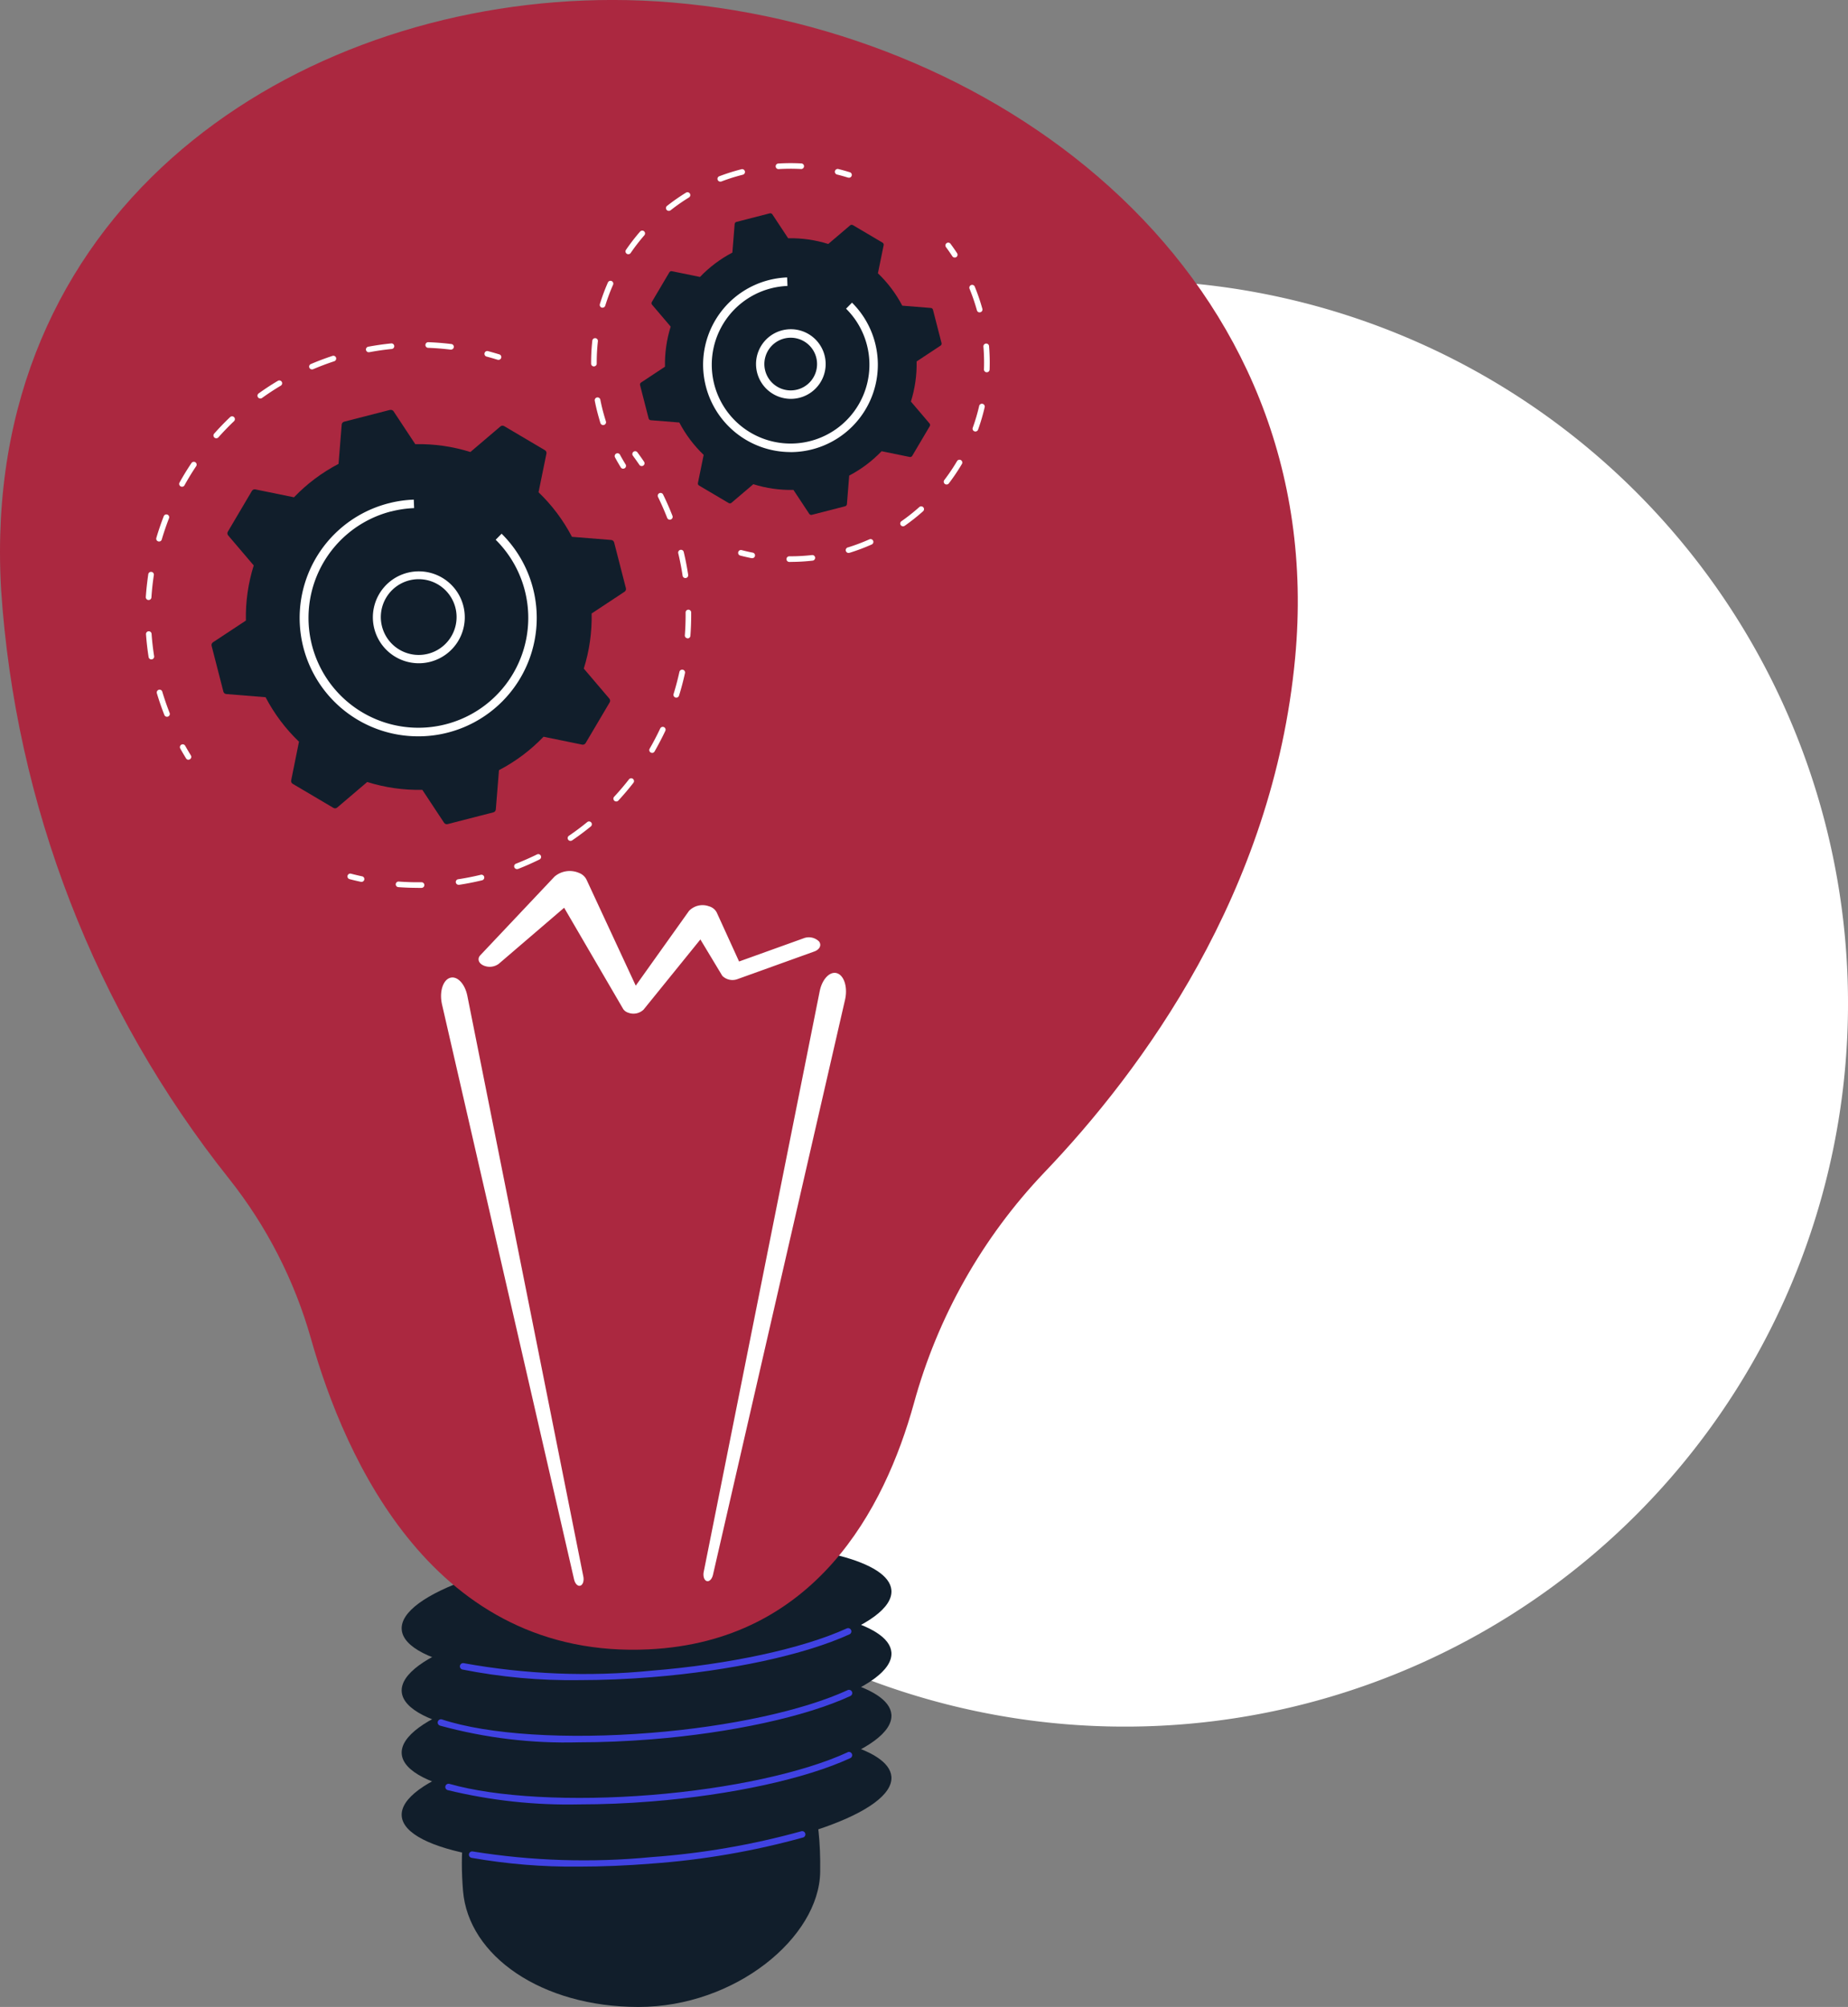 <svg xmlns="http://www.w3.org/2000/svg" xmlns:xlink="http://www.w3.org/1999/xlink" width="132.711" height="144.12" viewBox="0 0 132.711 144.12">
  <rect x="0" y="0" width="132.711" height="144.12" fill="#808080" stroke="none"/>
  <defs>
    <linearGradient id="linear-gradient" x1="0.5" x2="0.5" y2="1" gradientUnits="objectBoundingBox">
      <stop offset="0" stop-color="#253141"/>
      <stop offset="1" stop-color="#111e2b"/>
    </linearGradient>
    <clipPath id="clip-path">
      <path id="Tracé_6261" data-name="Tracé 6261" d="M604.821,2224.9c-6.958,0-13.5-.116-12.6,11.04.38,4.677,5.641,8.344,12.6,8.344s12.98-5,13.049-9.692c.127-8.73-3.388-9.809-8.1-9.808-1.548,0-3.226.116-4.946.116" transform="translate(-592.138 -2224.782)" fill="url(#linear-gradient)"/>
    </clipPath>
    <linearGradient id="linear-gradient-8" x1="-0.887" y1="0.819" x2="-0.885" y2="0.819" xlink:href="#linear-gradient"/>
    <clipPath id="clip-path-2">
      <path id="Tracé_6262" data-name="Tracé 6262" d="M532.17,2217.264c-9.711.783-17.417,3.476-17.212,6.013s8.243,3.961,17.953,3.178,17.417-3.475,17.212-6.013c-.167-2.066-5.522-3.393-12.747-3.393-1.651,0-3.4.069-5.206.215" transform="translate(-514.954 -2217.049)" fill="url(#linear-gradient)"/>
    </clipPath>
    <linearGradient id="linear-gradient-9" x1="-0.803" y1="1.043" x2="-0.801" y2="1.043" xlink:href="#linear-gradient"/>
    <clipPath id="clip-path-3">
      <path id="Tracé_6263" data-name="Tracé 6263" d="M532.17,2137.6c-9.711.783-17.417,3.475-17.212,6.013s8.243,3.961,17.953,3.178,17.417-3.475,17.212-6.013c-.167-2.066-5.522-3.393-12.747-3.393-1.651,0-3.4.069-5.206.215" transform="translate(-514.954 -2137.384)" fill="url(#linear-gradient)"/>
    </clipPath>
    <linearGradient id="linear-gradient-10" x1="-0.803" y1="1.207" x2="-0.801" y2="1.207" xlink:href="#linear-gradient"/>
    <clipPath id="clip-path-4">
      <path id="Tracé_6264" data-name="Tracé 6264" d="M532.17,2057.932c-9.711.783-17.417,3.476-17.212,6.014s8.243,3.961,17.953,3.178,17.417-3.475,17.212-6.014c-.167-2.066-5.522-3.393-12.747-3.393-1.651,0-3.4.07-5.206.215" transform="translate(-514.954 -2057.717)" fill="url(#linear-gradient)"/>
    </clipPath>
    <linearGradient id="linear-gradient-11" x1="-0.803" y1="1.37" x2="-0.801" y2="1.37" xlink:href="#linear-gradient"/>
    <clipPath id="clip-path-5">
      <path id="Tracé_6265" data-name="Tracé 6265" d="M532.17,1978.266c-9.711.783-17.417,3.475-17.212,6.013s8.243,3.961,17.953,3.178,17.417-3.475,17.212-6.013c-.167-2.066-5.522-3.393-12.747-3.393-1.651,0-3.4.07-5.206.215" transform="translate(-514.954 -1978.051)" fill="url(#linear-gradient)"/>
    </clipPath>
    <linearGradient id="linear-gradient-12" x1="-0.803" y1="1.534" x2="-0.801" y2="1.534" xlink:href="#linear-gradient"/>
    <clipPath id="clip-path-6">
      <path id="Tracé_6266" data-name="Tracé 6266" d="M625.058,2347.536a55.173,55.173,0,0,1-10.761,1.856,50.24,50.24,0,0,1-12.831-.405.233.233,0,0,0-.088.458,41.951,41.951,0,0,0,7.7.63c1.682,0,3.447-.072,5.253-.218a55.636,55.636,0,0,0,10.854-1.873.233.233,0,0,0-.131-.448" transform="translate(-601.189 -2347.527)" fill="none"/>
    </clipPath>
    <linearGradient id="linear-gradient-13" x1="-4.661" y1="0.972" x2="-4.655" y2="0.972" gradientUnits="objectBoundingBox">
      <stop offset="0" stop-color="#4f52ff"/>
      <stop offset="1" stop-color="#4042e2"/>
    </linearGradient>
    <clipPath id="clip-path-7">
      <path id="Tracé_6267" data-name="Tracé 6267" d="M599.978,2246.047c-3.176,1.465-8.446,2.612-14.1,3.067-5.712.46-11.131.163-14.5-.795a.233.233,0,1,0-.128.448,36.637,36.637,0,0,0,9.458,1.025c1.673,0,3.425-.07,5.2-.214,5.7-.46,11.03-1.622,14.254-3.108a.233.233,0,0,0-.2-.424" transform="translate(-571.088 -2246.026)" fill="none"/>
    </clipPath>
    <linearGradient id="linear-gradient-14" x1="-3.594" y1="1.062" x2="-3.589" y2="1.062" xlink:href="#linear-gradient-13"/>
    <clipPath id="clip-path-8">
      <path id="Tracé_6268" data-name="Tracé 6268" d="M590.7,2166.381c-3.177,1.465-8.446,2.612-14.1,3.067-6.1.491-11.722.133-15.038-.961a.233.233,0,1,0-.146.443,34.063,34.063,0,0,0,9.969,1.2c1.679,0,3.446-.072,5.253-.217,5.7-.459,11.03-1.622,14.254-3.108a.233.233,0,0,0-.1-.445.23.23,0,0,0-.1.021" transform="translate(-561.263 -2166.36)" fill="none"/>
    </clipPath>
    <linearGradient id="linear-gradient-15" x1="-3.517" y1="1.202" x2="-3.512" y2="1.202" xlink:href="#linear-gradient-13"/>
    <clipPath id="clip-path-9">
      <path id="Tracé_6269" data-name="Tracé 6269" d="M617.266,2087.309c-3.182,1.448-8.425,2.583-14.024,3.034a48.633,48.633,0,0,1-13.48-.539.233.233,0,0,0-.1.455,40.22,40.22,0,0,0,8.4.763c1.678,0,3.436-.071,5.221-.215,5.65-.456,10.951-1.6,14.18-3.074a.233.233,0,1,0-.193-.425" transform="translate(-589.478 -2087.288)" fill="none"/>
    </clipPath>
    <linearGradient id="linear-gradient-16" x1="-3.757" y1="1.4" x2="-3.752" y2="1.4" xlink:href="#linear-gradient-13"/>
    <clipPath id="clip-path-10">
      <path id="Tracé_6270" data-name="Tracé 6270" d="M0,39.626v.03q0,1.313.078,2.667A76,76,0,0,0,16.45,84.649a32.839,32.839,0,0,1,5.881,11.482c2.454,8.693,8.856,23.06,24.268,22.312,11.911-.578,16.923-10.052,19.028-17.655a38.967,38.967,0,0,1,9.354-16.574C82,76.879,91.423,64.108,93.006,47.27,95.577,19.906,72.087,2.181,48.282.182Q46.14,0,43.98,0C22.192,0,.008,13.721,0,39.626" transform="translate(0 -0.002)" fill="#ab2840"/>
    </clipPath>
    <clipPath id="clip-path-11">
      <rect id="Rectangle_1729" data-name="Rectangle 1729" width="93.199" height="144.12" fill="none"/>
    </clipPath>
    <clipPath id="clip-path-12">
      <path id="Tracé_6280" data-name="Tracé 6280" d="M284.094,525.388l-3.291.846a.233.233,0,0,0-.174.207l-.227,2.822a12.343,12.343,0,0,0-3.2,2.4l-2.775-.567a.233.233,0,0,0-.247.11l-1.728,2.925a.233.233,0,0,0,.023.269l1.836,2.157a12.337,12.337,0,0,0-.563,3.958l-2.362,1.56a.233.233,0,0,0-.1.252l.846,3.291a.233.233,0,0,0,.207.174l2.822.227a12.336,12.336,0,0,0,2.4,3.195L277,551.992a.233.233,0,0,0,.11.247l2.925,1.728a.233.233,0,0,0,.269-.023l2.157-1.836a12.337,12.337,0,0,0,3.958.563l1.56,2.362a.233.233,0,0,0,.252.1l3.291-.846a.233.233,0,0,0,.174-.207l.227-2.822a12.336,12.336,0,0,0,3.2-2.4l2.775.567a.233.233,0,0,0,.247-.11l1.728-2.925a.233.233,0,0,0-.023-.269l-1.836-2.157a12.339,12.339,0,0,0,.563-3.958l2.362-1.56a.232.232,0,0,0,.1-.252l-.846-3.291a.233.233,0,0,0-.207-.174l-2.822-.227a12.341,12.341,0,0,0-2.4-3.2l.567-2.775a.233.233,0,0,0-.11-.247l-2.925-1.728a.233.233,0,0,0-.269.023l-2.157,1.836a12.339,12.339,0,0,0-3.958-.563l-1.56-2.362a.233.233,0,0,0-.194-.1.235.235,0,0,0-.058.007" transform="translate(-271.286 -525.381)" fill="url(#linear-gradient)"/>
    </clipPath>
    <linearGradient id="linear-gradient-17" x1="-0.255" y1="3.007" x2="-0.254" y2="3.007" xlink:href="#linear-gradient"/>
    <clipPath id="clip-path-14">
      <path id="Tracé_6289" data-name="Tracé 6289" d="M829.827,273.406l-2.395.616a.169.169,0,0,0-.127.15l-.165,2.054a8.979,8.979,0,0,0-2.325,1.749l-2.02-.413a.169.169,0,0,0-.18.08l-1.258,2.129a.169.169,0,0,0,.017.2l1.336,1.57a8.979,8.979,0,0,0-.41,2.88l-1.719,1.136a.169.169,0,0,0-.071.184l.616,2.395a.169.169,0,0,0,.15.127l2.054.165a8.98,8.98,0,0,0,1.749,2.325l-.413,2.02a.17.17,0,0,0,.08.18l2.129,1.258a.169.169,0,0,0,.2-.017l1.57-1.336a8.98,8.98,0,0,0,2.88.41l1.136,1.719a.169.169,0,0,0,.183.071l2.395-.616a.169.169,0,0,0,.127-.15l.165-2.054a8.974,8.974,0,0,0,2.325-1.749l2.02.413a.169.169,0,0,0,.18-.08l1.258-2.129a.169.169,0,0,0-.017-.2l-1.336-1.57a8.983,8.983,0,0,0,.41-2.88l1.719-1.136a.169.169,0,0,0,.071-.183l-.616-2.395a.17.17,0,0,0-.15-.127l-2.054-.165a8.982,8.982,0,0,0-1.749-2.325l.413-2.02a.169.169,0,0,0-.08-.18l-2.129-1.258a.169.169,0,0,0-.2.017l-1.57,1.336a8.977,8.977,0,0,0-2.88-.41l-1.136-1.719a.169.169,0,0,0-.141-.076.171.171,0,0,0-.042.005" transform="translate(-820.506 -273.401)" fill="url(#linear-gradient)"/>
    </clipPath>
    <linearGradient id="linear-gradient-18" x1="-1.459" y1="4.571" x2="-1.457" y2="4.571" xlink:href="#linear-gradient"/>
  </defs>
  <g id="Groupe_2944" data-name="Groupe 2944" transform="translate(-570.148 -4360.011)">
    <path id="Tracé_6292" data-name="Tracé 6292" d="M0,72.745a51.93,51.93,0,1,0,51.93-51.93A51.93,51.93,0,0,0,0,72.745" transform="translate(599 4359.326)" fill="#fff"/>
    <g id="Groupe_2912" data-name="Groupe 2912" transform="translate(570.148 4360.009)">
      <g id="Groupe_2913" data-name="Groupe 2913" transform="translate(33.168 124.621)">
        <g id="Groupe_2912-2" data-name="Groupe 2912" clip-path="url(#clip-path)">
          <rect id="Rectangle_1719" data-name="Rectangle 1719" width="32.941" height="30.584" transform="translate(-9.521 5.347) rotate(-31.577)" fill="url(#linear-gradient-8)"/>
        </g>
      </g>
      <g id="Groupe_2915" data-name="Groupe 2915" transform="translate(28.845 124.188)">
        <g id="Groupe_2914" data-name="Groupe 2914" clip-path="url(#clip-path-2)">
          <rect id="Rectangle_1720" data-name="Rectangle 1720" width="35.643" height="27.31" transform="matrix(0.852, -0.524, 0.524, 0.852, -4.746, 2.794)" fill="url(#linear-gradient-9)"/>
        </g>
      </g>
      <g id="Groupe_2917" data-name="Groupe 2917" transform="translate(28.845 119.726)">
        <g id="Groupe_2916" data-name="Groupe 2916" clip-path="url(#clip-path-3)">
          <rect id="Rectangle_1721" data-name="Rectangle 1721" width="35.643" height="27.31" transform="matrix(0.852, -0.524, 0.524, 0.852, -4.746, 2.794)" fill="url(#linear-gradient-10)"/>
        </g>
      </g>
      <g id="Groupe_2919" data-name="Groupe 2919" transform="translate(28.845 115.263)">
        <g id="Groupe_2918" data-name="Groupe 2918" clip-path="url(#clip-path-4)">
          <rect id="Rectangle_1722" data-name="Rectangle 1722" width="35.643" height="27.31" transform="matrix(0.852, -0.524, 0.524, 0.852, -4.746, 2.794)" fill="url(#linear-gradient-11)"/>
        </g>
      </g>
      <g id="Groupe_2921" data-name="Groupe 2921" transform="translate(28.845 110.801)">
        <g id="Groupe_2920" data-name="Groupe 2920" clip-path="url(#clip-path-5)">
          <rect id="Rectangle_1723" data-name="Rectangle 1723" width="35.643" height="27.31" transform="matrix(0.852, -0.524, 0.524, 0.852, -4.746, 2.794)" fill="url(#linear-gradient-12)"/>
        </g>
      </g>
      <g id="Groupe_2923" data-name="Groupe 2923" transform="translate(33.675 131.497)">
        <g id="Groupe_2922" data-name="Groupe 2922" clip-path="url(#clip-path-6)">
          <rect id="Rectangle_1724" data-name="Rectangle 1724" width="8.867" height="24.025" transform="matrix(0.265, -0.964, 0.964, 0.265, -0.67, 2.37)" fill="url(#linear-gradient-13)"/>
        </g>
      </g>
      <g id="Groupe_2925" data-name="Groupe 2925" transform="translate(31.989 125.811)">
        <g id="Groupe_2924" data-name="Groupe 2924" clip-path="url(#clip-path-7)">
          <rect id="Rectangle_1725" data-name="Rectangle 1725" width="11.383" height="29.232" transform="translate(-0.988 3.503) rotate(-74.65)" fill="url(#linear-gradient-14)"/>
        </g>
      </g>
      <g id="Groupe_2927" data-name="Groupe 2927" transform="translate(31.439 121.349)">
        <g id="Groupe_2926" data-name="Groupe 2926" clip-path="url(#clip-path-8)">
          <rect id="Rectangle_1726" data-name="Rectangle 1726" width="11.533" height="29.766" transform="translate(-0.991 3.506) rotate(-74.65)" fill="url(#linear-gradient-15)"/>
        </g>
      </g>
      <g id="Groupe_2929" data-name="Groupe 2929" transform="translate(33.019 116.92)">
        <g id="Groupe_2928" data-name="Groupe 2928" clip-path="url(#clip-path-9)">
          <rect id="Rectangle_1727" data-name="Rectangle 1727" width="11.06" height="28.156" transform="translate(-0.976 3.473) rotate(-74.65)" fill="url(#linear-gradient-16)"/>
        </g>
      </g>
      <g id="Groupe_2931" data-name="Groupe 2931" transform="translate(0 0.002)">
        <g id="Groupe_2930" data-name="Groupe 2930" transform="translate(0 0)" clip-path="url(#clip-path-10)">
          <rect id="Rectangle_1728" data-name="Rectangle 1728" width="114.554" height="133.779" transform="translate(-20.084 3.486) rotate(-9.848)" fill="#ab2840"/>
        </g>
      </g>
      <g id="Groupe_2933" data-name="Groupe 2933" transform="translate(0 0.002)">
        <g id="Groupe_2932" data-name="Groupe 2932" transform="translate(0 0)" clip-path="url(#clip-path-11)">
          <path id="Tracé_6271" data-name="Tracé 6271" d="M901.9,1290.239l8.329-41.7c.172-.861.723-1.44,1.23-1.292s.779.966.607,1.827c0,.023-.011.051-.016.074l-9.488,41.311c-.071.311-.276.507-.458.438s-.265-.359-.205-.66" transform="translate(-851.363 -1177.363)" fill="#fff"/>
          <path id="Tracé_6272" data-name="Tracé 6272" d="M575.646,1296.15l-8.329-41.7c-.172-.861-.723-1.44-1.23-1.292s-.779.966-.607,1.828c0,.023.011.051.016.074l9.488,41.311c.071.311.276.507.458.438s.265-.359.205-.66" transform="translate(-533.756 -1182.943)" fill="#fff"/>
          <path id="Tracé_6273" data-name="Tracé 6273" d="M637.959,1121.79a1.04,1.04,0,0,0-1.093-.219l-4.638,1.668-1.61-3.531a.9.9,0,0,0-.564-.437,1.344,1.344,0,0,0-1.425.338l-.008.012-3.814,5.353-3.539-7.62-.006-.013a.991.991,0,0,0-.536-.465,1.681,1.681,0,0,0-1.751.266l-5.332,5.65c-.217.232-.142.542.188.713a1.1,1.1,0,0,0,1.134-.095l4.7-4.031,4.227,7.249,0,.005a.69.69,0,0,0,.372.281,1.052,1.052,0,0,0,1.106-.22l4.079-5.038,1.535,2.548.013.023a.514.514,0,0,0,.038.054,1.039,1.039,0,0,0,1.093.218l5.505-1.98c.392-.141.539-.468.328-.729" transform="translate(-579.152 -1054.193)" fill="#fff"/>
          <path id="Tracé_6274" data-name="Tracé 6274" d="M811.362,579.538a.2.2,0,0,1-.168-.089c-.151-.222-.307-.442-.464-.654a.2.2,0,1,1,.325-.241c.161.216.32.44.474.668a.2.2,0,0,1-.167.316" transform="translate(-765.28 -546.07)" fill="#fff"/>
          <path id="Tracé_6275" data-name="Tracé 6275" d="M508.9,660.124c-.473,0-.951-.017-1.422-.052a.2.2,0,1,1,.03-.4c.541.04,1.091.056,1.637.049h0a.2.2,0,0,1,0,.405l-.25,0m2.926-.223a.2.2,0,0,1-.031-.4c.537-.083,1.077-.189,1.607-.317a.2.2,0,1,1,.1.394c-.54.13-1.092.239-1.64.323l-.031,0m4.187-1.128a.2.2,0,0,1-.074-.391c.507-.2,1.011-.422,1.5-.662a.2.2,0,1,1,.18.363c-.5.245-1.011.473-1.529.676a.2.2,0,0,1-.074.014m3.832-2.025a.2.2,0,0,1-.114-.37c.448-.306.889-.635,1.311-.98a.2.2,0,1,1,.256.314c-.431.352-.881.688-1.339,1a.2.2,0,0,1-.114.035m3.282-2.83a.2.2,0,0,1-.149-.34c.369-.4.726-.818,1.06-1.247a.2.2,0,1,1,.32.249c-.342.438-.706.867-1.082,1.274a.2.2,0,0,1-.149.065m2.572-3.49a.2.2,0,0,1-.175-.3c.272-.472.527-.96.758-1.451a.2.2,0,0,1,.367.172c-.236.5-.5,1-.774,1.482a.2.2,0,0,1-.176.1m1.738-3.972a.2.2,0,0,1-.194-.263c.161-.52.3-1.052.418-1.583a.2.2,0,0,1,.4.087c-.119.542-.262,1.086-.427,1.616a.2.2,0,0,1-.193.143m.813-4.259h-.016a.2.2,0,0,1-.187-.218c.036-.479.055-.965.055-1.444q0-.1,0-.192a.2.2,0,0,1,.2-.2h0a.2.2,0,0,1,.2.2c0,.066,0,.131,0,.2,0,.49-.019.986-.056,1.475a.2.2,0,0,1-.2.187m-.16-4.333a.2.2,0,0,1-.2-.172c-.081-.536-.186-1.077-.313-1.608a.2.2,0,1,1,.394-.094c.129.541.237,1.094.319,1.641a.2.2,0,0,1-.17.231l-.031,0m-1.117-4.19a.2.2,0,0,1-.189-.129c-.2-.508-.419-1.012-.658-1.5a.2.2,0,0,1,.364-.179c.244.5.47,1.012.672,1.531a.2.2,0,0,1-.115.262.2.2,0,0,1-.074.014" transform="translate(-478.873 -596.366)" fill="#fff"/>
          <path id="Tracé_6276" data-name="Tracé 6276" d="M446.536,1120.452a.211.211,0,0,1-.043,0c-.269-.058-.537-.122-.8-.19a.2.2,0,0,1,.1-.392c.254.066.516.129.78.186a.2.2,0,0,1-.043.4" transform="translate(-420.588 -1057.13)" fill="#fff"/>
          <path id="Tracé_6277" data-name="Tracé 6277" d="M231.281,955.406a.2.2,0,0,1-.173-.1c-.142-.23-.282-.467-.415-.706a.2.2,0,1,1,.353-.2c.131.233.268.466.407.691a.2.2,0,0,1-.066.279.2.2,0,0,1-.106.03" transform="translate(-217.747 -900.847)" fill="#fff"/>
          <path id="Tracé_6278" data-name="Tracé 6278" d="M188.553,465.612a.2.2,0,0,1-.189-.129c-.2-.507-.38-1.03-.537-1.555a.2.2,0,0,1,.388-.116c.154.514.331,1.026.526,1.523a.2.2,0,0,1-.189.277m-1.119-4.117a.2.2,0,0,1-.2-.171c-.085-.54-.148-1.09-.187-1.635a.2.2,0,0,1,.4-.029c.038.533.1,1.071.183,1.6a.2.2,0,0,1-.169.232l-.032,0m-.193-4.263h-.014a.2.2,0,0,1-.189-.215c.036-.545.1-1.095.177-1.635a.2.2,0,0,1,.4.061c-.08.529-.139,1.068-.174,1.6a.2.2,0,0,1-.2.189m.749-4.2a.2.2,0,0,1-.058-.008.2.2,0,0,1-.137-.252c.154-.524.333-1.047.531-1.557a.2.2,0,0,1,.378.147c-.194.5-.369,1.012-.52,1.525a.2.2,0,0,1-.194.145m1.649-3.934a.2.2,0,0,1-.1-.026.2.2,0,0,1-.079-.275c.265-.478.553-.95.857-1.4a.2.2,0,0,1,.337.226c-.3.445-.58.907-.84,1.375a.2.2,0,0,1-.177.1m2.465-3.481a.2.2,0,0,1-.151-.337c.363-.409.747-.807,1.142-1.183a.2.2,0,0,1,.279.294c-.387.368-.763.758-1.119,1.158a.2.2,0,0,1-.152.068m3.165-2.857a.2.2,0,0,1-.119-.367c.444-.319.906-.623,1.375-.9a.2.2,0,1,1,.208.348c-.459.274-.912.572-1.346.884a.2.2,0,0,1-.118.038m3.717-2.092a.2.2,0,0,1-.079-.389c.5-.213,1.019-.408,1.539-.58a.2.2,0,1,1,.127.385c-.51.168-1.017.359-1.508.568a.2.2,0,0,1-.079.016m4.084-1.232a.2.2,0,0,1-.037-.4c.539-.1,1.087-.178,1.629-.233a.2.2,0,0,1,.04.4c-.531.053-1.067.13-1.595.228a.2.2,0,0,1-.037,0m5.878-.183-.025,0c-.531-.065-1.072-.108-1.606-.128a.2.2,0,0,1-.195-.21.2.2,0,0,1,.21-.195c.545.02,1.1.065,1.64.131a.2.2,0,0,1-.024.4" transform="translate(-176.561 -414.142)" fill="#fff"/>
          <path id="Tracé_6279" data-name="Tracé 6279" d="M622.09,450.655a.209.209,0,0,1-.06-.009c-.256-.08-.515-.154-.77-.222a.2.2,0,0,1,.1-.392c.26.069.525.145.787.226a.2.2,0,0,1-.06.4" transform="translate(-586.318 -424.818)" fill="#fff"/>
        </g>
      </g>
      <g id="Groupe_2935" data-name="Groupe 2935" transform="translate(15.196 29.431)">
        <g id="Groupe_2934" data-name="Groupe 2934" clip-path="url(#clip-path-12)">
          <rect id="Rectangle_1730" data-name="Rectangle 1730" width="39.823" height="39.815" transform="translate(-11.74 5.711) rotate(-25.974)" fill="url(#linear-gradient-17)"/>
        </g>
      </g>
      <g id="Groupe_2937" data-name="Groupe 2937" transform="translate(0 0.002)">
        <g id="Groupe_2936" data-name="Groupe 2936" transform="translate(0 0)" clip-path="url(#clip-path-11)">
          <path id="Tracé_6281" data-name="Tracé 6281" d="M480.918,738.328a3.336,3.336,0,0,1-.943-.137,3.3,3.3,0,1,1,.943.137m-.008-6.037a2.72,2.72,0,1,0,.77.112,2.727,2.727,0,0,0-.77-.112m-1.44.065h0Z" transform="translate(-450.839 -690.699)" fill="#fff"/>
          <path id="Tracé_6282" data-name="Tracé 6282" d="M393.039,657.451a8.5,8.5,0,0,1-2.119-16.738l.207-.051a8.56,8.56,0,0,1,1.417-.2l.166-.008.024.608a7.952,7.952,0,0,0-1.663.245l-.015,0a7.891,7.891,0,1,0,7.535,2.028l.427-.433a8.505,8.505,0,0,1-5.978,14.55" transform="translate(-362.995 -604.575)" fill="#fff"/>
          <path id="Tracé_6283" data-name="Tracé 6283" d="M1212.754,312.124a.2.2,0,0,1-.17-.091c-.146-.223-.3-.443-.457-.655a.2.2,0,0,1,.326-.241c.161.218.32.444.47.674a.2.2,0,0,1-.169.314" transform="translate(-1144.193 -293.631)" fill="#fff"/>
          <path id="Tracé_6284" data-name="Tracé 6284" d="M1008.606,385.281h-.076a.2.2,0,0,1,0-.405h.075a13.807,13.807,0,0,0,1.556-.088.2.2,0,1,1,.046.4,14.2,14.2,0,0,1-1.6.091m4.209-.645a.2.2,0,0,1-.06-.4,14.193,14.193,0,0,0,1.527-.576.2.2,0,0,1,.165.37,14.54,14.54,0,0,1-1.571.592.2.2,0,0,1-.061.009m3.889-1.907a.2.2,0,0,1-.116-.369,13.85,13.85,0,0,0,1.278-1.012.2.2,0,0,1,.27.3,14.293,14.293,0,0,1-1.315,1.042.2.2,0,0,1-.116.037m3.121-3a.2.2,0,0,1-.161-.326,13.991,13.991,0,0,0,.911-1.353.2.2,0,0,1,.349.206,14.394,14.394,0,0,1-.938,1.393.2.2,0,0,1-.161.08m2.069-3.805a.2.2,0,0,1-.191-.271,14.03,14.03,0,0,0,.461-1.566.2.2,0,1,1,.395.091,14.417,14.417,0,0,1-.474,1.612.2.2,0,0,1-.191.134m.82-4.254h-.007a.2.2,0,0,1-.2-.21q.009-.245.009-.49c0-.38-.016-.764-.047-1.142a.2.2,0,0,1,.185-.219.2.2,0,0,1,.219.185c.032.389.049.785.049,1.176q0,.253-.009.5a.2.2,0,0,1-.2.2m-.516-4.3a.2.2,0,0,1-.195-.148l-.043-.149a14.107,14.107,0,0,0-.487-1.4.2.2,0,1,1,.375-.154,14.49,14.49,0,0,1,.5,1.435l.044.153a.2.2,0,0,1-.2.258" transform="translate(-951.848 -344.928)" fill="#fff"/>
          <path id="Tracé_6285" data-name="Tracé 6285" d="M947.336,705.65a.2.2,0,0,1-.04,0c-.268-.054-.538-.116-.8-.184a.2.2,0,0,1,.1-.392c.256.067.517.127.778.179a.2.2,0,0,1-.039.4" transform="translate(-893.335 -665.57)" fill="#fff"/>
          <path id="Tracé_6286" data-name="Tracé 6286" d="M788.669,582.229a.2.2,0,0,1-.173-.1c-.144-.233-.282-.473-.411-.712a.2.2,0,1,1,.357-.192c.125.232.26.465.4.691a.2.2,0,0,1-.172.309" transform="translate(-743.918 -548.57)" fill="#fff"/>
          <path id="Tracé_6287" data-name="Tracé 6287" d="M758.538,227.973a.2.2,0,0,1-.193-.141q-.054-.169-.1-.339c-.121-.415-.224-.84-.307-1.261a.2.2,0,1,1,.4-.078c.08.41.181.822.3,1.226q.049.166.1.33a.2.2,0,0,1-.132.254.2.2,0,0,1-.061.01m-.669-4.209a.2.2,0,0,1-.2-.2v-.083a14.244,14.244,0,0,1,.087-1.569.2.2,0,1,1,.4.045,13.856,13.856,0,0,0-.084,1.524v.08a.2.2,0,0,1-.2.2Zm.623-4.217a.2.2,0,0,1-.194-.262,14.416,14.416,0,0,1,.576-1.549.2.2,0,1,1,.371.163,14.032,14.032,0,0,0-.56,1.5.2.2,0,0,1-.194.143m1.852-3.838a.2.2,0,0,1-.167-.317,14.4,14.4,0,0,1,1.01-1.307.2.2,0,0,1,.306.266,13.987,13.987,0,0,0-.981,1.27.2.2,0,0,1-.167.088m2.909-3.112a.2.2,0,0,1-.125-.362,14.3,14.3,0,0,1,1.355-.945.2.2,0,0,1,.212.346,13.856,13.856,0,0,0-1.316.918.2.2,0,0,1-.125.043m3.709-2.1a.2.2,0,0,1-.072-.392c.356-.135.722-.258,1.087-.364q.244-.071.488-.133a.2.2,0,1,1,.1.393q-.237.061-.474.129c-.355.1-.711.222-1.057.354a.2.2,0,0,1-.072.013m4.166-.9a.2.2,0,0,1-.012-.4,14.283,14.283,0,0,1,1.652-.006.2.2,0,1,1-.022.4,13.9,13.9,0,0,0-1.606.006h-.013" transform="translate(-715.226 -197.451)" fill="#fff"/>
          <path id="Tracé_6288" data-name="Tracé 6288" d="M1071.284,217.217a.2.2,0,0,1-.06-.009c-.254-.079-.513-.151-.769-.215a.2.2,0,0,1,.1-.393c.263.066.53.14.791.221a.2.2,0,0,1-.06.4" transform="translate(-1010.348 -204.461)" fill="#fff"/>
        </g>
      </g>
      <g id="Groupe_2939" data-name="Groupe 2939" transform="translate(45.96 15.316)">
        <g id="Groupe_2938" data-name="Groupe 2938" clip-path="url(#clip-path-14)">
          <rect id="Rectangle_1732" data-name="Rectangle 1732" width="28.982" height="28.976" transform="translate(-8.544 4.157) rotate(-25.974)" fill="url(#linear-gradient-18)"/>
        </g>
      </g>
      <g id="Groupe_2941" data-name="Groupe 2941" transform="translate(0 0.002)">
        <g id="Groupe_2940" data-name="Groupe 2940" transform="translate(0 0)" clip-path="url(#clip-path-11)">
          <path id="Tracé_6290" data-name="Tracé 6290" d="M971.7,427.095a2.5,2.5,0,1,1,1.192-.3,2.5,2.5,0,0,1-1.192.3m-.91-4.16a1.892,1.892,0,1,0,2.566.756,1.894,1.894,0,0,0-2.566-.756" transform="translate(-914.911 -398.453)" fill="#fff"/>
          <path id="Tracé_6291" data-name="Tracé 6291" d="M907.678,368.211a6.279,6.279,0,0,1-6.062-4.711,6.309,6.309,0,0,1-.2-1.574,6.278,6.278,0,0,1,4.711-6.062,6.329,6.329,0,0,1,1.224-.19l.1,0,.024.608a5.708,5.708,0,0,0-1.193.176h0a5.661,5.661,0,1,0,5.4,1.457l.427-.433a6.277,6.277,0,0,1-4.421,10.733" transform="translate(-850.924 -335.748)" fill="#fff"/>
        </g>
      </g>
    </g>
  </g>
</svg>
